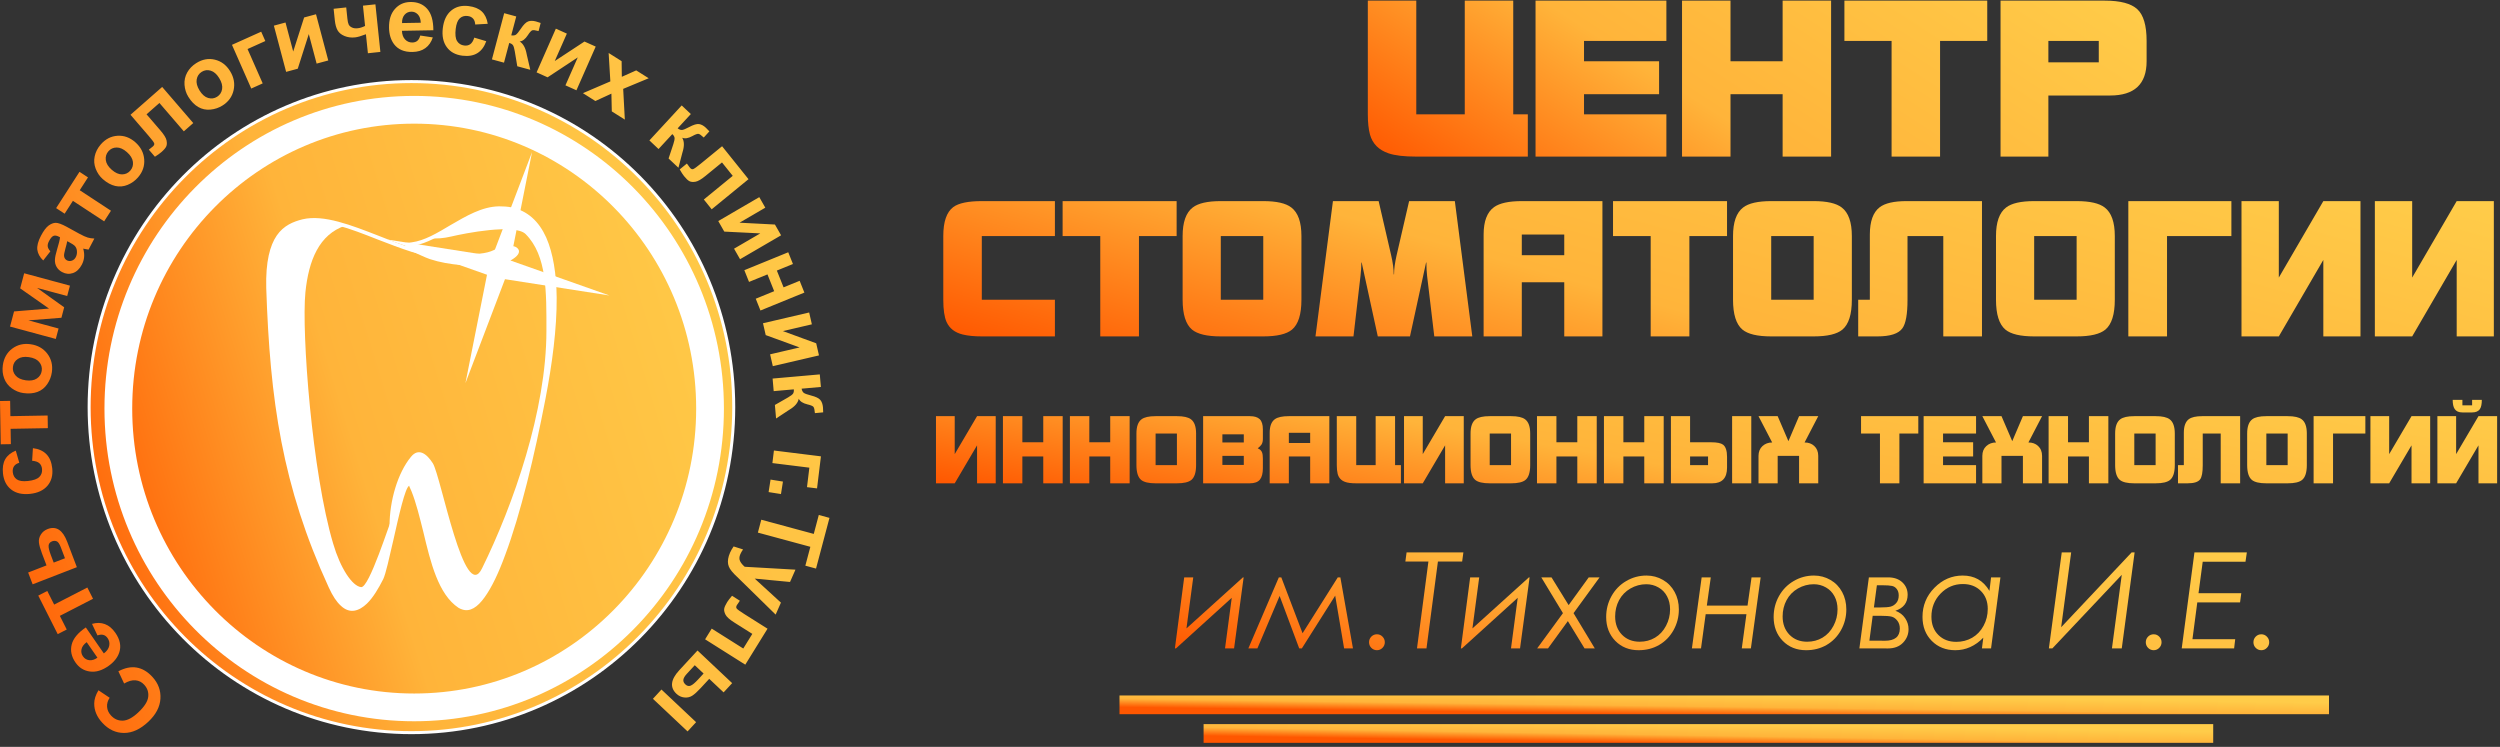 <svg width="241" height="72" viewBox="0 0 241 72" fill="none" xmlns="http://www.w3.org/2000/svg">
<rect x="0" y="0" width="241" height="72" fill="#333333" stroke="none"/>
<path fill-rule="evenodd" clip-rule="evenodd" d="M101.693 32.429H94.646C93.92 32.429 93.309 32.369 92.814 32.248C92.055 32.067 91.532 31.662 91.246 31.034C91.037 30.564 90.933 29.851 90.933 28.897V22.756C90.933 21.379 91.252 20.449 91.89 19.966C92.407 19.58 93.326 19.387 94.646 19.387H101.693V22.756H94.646V28.897H101.693V32.429ZM113.427 22.756H109.796V32.429H106.066V22.756H102.436V19.387H113.427V22.756ZM125.458 28.897C125.458 30.304 125.156 31.264 124.551 31.774C124.022 32.212 123.098 32.429 121.778 32.429H117.685C116.365 32.429 115.441 32.212 114.912 31.774C114.307 31.264 114.005 30.304 114.005 28.897V22.756C114.005 21.416 114.329 20.498 114.978 20.003C115.507 19.592 116.409 19.387 117.685 19.387H121.778C123.054 19.387 123.956 19.592 124.485 20.003C125.134 20.498 125.458 21.416 125.458 22.756V28.897ZM121.778 28.897V22.756H117.685V28.897H121.778ZM141.929 32.429H138.265L137.572 26.596C137.528 26.222 137.506 25.793 137.506 25.31H137.473L135.922 32.429H132.819L131.268 25.31H131.235C131.235 25.697 131.207 26.125 131.152 26.596L130.475 32.429H126.812L128.495 19.387H132.901L134.106 24.604C134.271 25.316 134.354 25.932 134.354 26.451H134.387C134.387 25.932 134.469 25.316 134.634 24.604L135.839 19.387H140.246L141.929 32.429ZM154.474 32.429H150.794V27.212H146.701V32.429H143.021V22.611C143.021 21.331 143.356 20.449 144.028 19.966C144.567 19.58 145.458 19.387 146.701 19.387H154.474V32.429ZM150.794 24.604V22.611H146.701V24.604H150.794ZM166.486 22.756H162.856V32.429H159.126V22.756H155.495V19.387H166.486V22.756ZM178.518 28.897C178.518 30.304 178.215 31.264 177.61 31.774C177.082 32.212 176.158 32.429 174.837 32.429H170.744C169.424 32.429 168.5 32.212 167.972 31.774C167.367 31.264 167.064 30.304 167.064 28.897V22.756C167.064 21.416 167.389 20.498 168.038 20.003C168.566 19.592 169.468 19.387 170.744 19.387H174.837C176.114 19.387 177.016 19.592 177.544 20.003C178.193 20.498 178.518 21.416 178.518 22.756V28.897ZM174.837 28.897V22.756H170.744V28.897H174.837ZM191.063 32.429H187.333V22.756H183.884V28.897C183.884 30.286 183.719 31.203 183.389 31.65C183.015 32.17 182.212 32.429 180.979 32.429H179.131V28.897H180.253V22.611C180.253 21.343 180.567 20.468 181.194 19.985C181.711 19.586 182.575 19.387 183.785 19.387H191.063V32.429ZM203.867 28.897C203.867 30.304 203.565 31.264 202.96 31.774C202.431 32.212 201.507 32.429 200.187 32.429H196.094C194.774 32.429 193.849 32.212 193.321 31.774C192.716 31.264 192.414 30.304 192.414 28.897V22.756C192.414 21.416 192.738 20.498 193.387 20.003C193.916 19.592 194.818 19.387 196.094 19.387H200.187C201.463 19.387 202.365 19.592 202.894 20.003C203.543 20.498 203.867 21.416 203.867 22.756V28.897ZM200.187 28.897V22.756H196.094V28.897H200.187ZM215.106 22.756H208.901V32.429H205.171V19.387H215.106V22.756ZM227.55 32.429H223.969V25.057L219.678 32.429H216.08V19.387H219.678V26.759L223.969 19.387H227.55V32.429ZM240.406 32.429H236.825V25.057L232.534 32.429H228.936V19.387H232.534V26.759L236.825 19.387H240.406V32.429Z" fill="url(#paint0_linear_0_425)"/>
<path fill-rule="evenodd" clip-rule="evenodd" d="M147.282 15.096H136.53C135.359 15.096 134.47 14.992 133.863 14.783C132.912 14.463 132.312 13.857 132.064 12.966C131.926 12.451 131.858 11.803 131.858 11.024V0.061H136.53V11.024H141.203V0.061H145.876V11.024H147.282V15.096ZM160.639 15.096H148.026V0.061H160.639V3.945H152.699V5.908H159.936V9.082H152.699V11.024H160.639V15.096ZM176.518 15.096H171.845V9.082H166.821V15.096H162.148V0.061H166.821V5.908H171.845V0.061H176.518V15.096ZM191.57 3.945H187.022V15.096H182.349V3.945H177.8V0.061H191.57V3.945ZM206.933 5.908C206.933 8.107 205.761 9.207 203.418 9.207H197.463V15.096H192.852V0.061H202.901C204.39 0.061 205.434 0.335 206.033 0.885C206.633 1.435 206.933 2.455 206.933 3.945V5.908ZM202.322 6.012V3.945H197.463V6.012H202.322Z" fill="url(#paint1_linear_0_425)"/>
<path fill-rule="evenodd" clip-rule="evenodd" d="M95.987 46.592H94.189V42.932L92.035 46.592H90.228V40.118H92.035V43.778L94.189 40.118H95.987V46.592ZM102.442 46.592H100.57V44.002H98.556V46.592H96.683V40.118H98.556V42.636H100.57V40.118H102.442V46.592ZM108.897 46.592H107.025V44.002H105.011V46.592H103.139V40.118H105.011V42.636H107.025V40.118H108.897V46.592ZM115.303 44.838C115.303 45.537 115.151 46.013 114.847 46.266C114.582 46.484 114.118 46.592 113.455 46.592H111.4C110.737 46.592 110.273 46.484 110.008 46.266C109.704 46.013 109.552 45.537 109.552 44.838V41.791C109.552 41.125 109.715 40.67 110.041 40.424C110.306 40.22 110.759 40.118 111.4 40.118H113.455C114.096 40.118 114.549 40.22 114.814 40.424C115.14 40.67 115.303 41.125 115.303 41.791V44.838ZM113.455 44.838V41.791H111.4V44.838H113.455ZM121.741 45.135C121.741 45.639 121.644 46.007 121.451 46.241C121.258 46.475 120.932 46.592 120.473 46.592H115.982V40.118H120.49C120.921 40.118 121.237 40.216 121.439 40.41C121.64 40.605 121.741 40.933 121.741 41.395V42.312C121.741 42.528 121.7 42.705 121.617 42.843C121.551 42.95 121.426 43.076 121.244 43.22C121.454 43.304 121.592 43.433 121.658 43.607C121.713 43.739 121.741 43.942 121.741 44.218V45.135ZM119.902 42.654V41.871H117.838V42.654H119.902ZM119.902 44.82V43.948H117.838V44.82H119.902ZM128.148 46.592H126.3V44.002H124.245V46.592H122.397V41.719C122.397 41.083 122.566 40.646 122.903 40.406C123.173 40.214 123.621 40.118 124.245 40.118H128.148V46.592ZM126.3 42.708V41.719H124.245V42.708H126.3ZM135.049 46.592H130.74C130.27 46.592 129.914 46.547 129.671 46.457C129.29 46.319 129.05 46.058 128.95 45.675C128.895 45.453 128.867 45.174 128.867 44.838V40.118H130.74V44.838H132.613V40.118H134.485V44.838H135.049V46.592ZM141.106 46.592H139.308V42.932L137.154 46.592H135.347V40.118H137.154V43.778L139.308 40.118H141.106V46.592ZM147.511 44.838C147.511 45.537 147.359 46.013 147.056 46.266C146.791 46.484 146.326 46.592 145.664 46.592H143.609C142.946 46.592 142.482 46.484 142.216 46.266C141.913 46.013 141.761 45.537 141.761 44.838V41.791C141.761 41.125 141.924 40.67 142.25 40.424C142.515 40.22 142.968 40.118 143.609 40.118H145.664C146.304 40.118 146.757 40.22 147.023 40.424C147.348 40.67 147.511 41.125 147.511 41.791V44.838ZM145.664 44.838V41.791H143.609V44.838H145.664ZM153.925 46.592H152.052V44.002H150.039V46.592H148.166V40.118H150.039V42.636H152.052V40.118H153.925V46.592ZM160.38 46.592H158.507V44.002H156.494V46.592H154.621V40.118H156.494V42.636H158.507V40.118H160.38V46.592ZM168.824 46.592H166.976V40.118H168.824V46.592ZM166.487 45.081C166.487 46.088 166.012 46.592 165.062 46.592H161.076V40.118H162.924V42.636H164.954C165.517 42.636 165.901 42.714 166.106 42.869C166.36 43.067 166.487 43.457 166.487 44.038V45.081ZM164.656 44.838V44.002H162.924V44.838H164.656ZM175.279 46.592H173.431V43.948H171.368V46.592H169.52V43.948C169.52 43.553 169.647 43.238 169.901 43.004C170.155 42.771 170.467 42.654 170.837 42.654L169.52 40.118H171.368L172.403 42.528L173.431 40.118H175.279L173.961 42.654C174.337 42.654 174.646 42.764 174.889 42.986C175.149 43.226 175.279 43.547 175.279 43.948V46.592ZM184.924 41.791H183.101V46.592H181.228V41.791H179.405V40.118H184.924V41.791ZM190.492 46.592H185.438V40.118H190.492V41.791H187.31V42.636H190.21V44.002H187.31V44.838H190.492V46.592ZM196.856 46.592H195.008V43.948H192.945V46.592H191.097V43.948C191.097 43.553 191.224 43.238 191.478 43.004C191.732 42.771 192.044 42.654 192.415 42.654L191.097 40.118H192.945L193.981 42.528L195.008 40.118H196.856L195.539 42.654C195.914 42.654 196.223 42.764 196.466 42.986C196.726 43.226 196.856 43.547 196.856 43.948V46.592ZM203.245 46.592H201.372V44.002H199.358V46.592H197.486V40.118H199.358V42.636H201.372V40.118H203.245V46.592ZM209.65 44.838C209.65 45.537 209.498 46.013 209.194 46.266C208.929 46.484 208.465 46.592 207.802 46.592H205.747C205.084 46.592 204.62 46.484 204.355 46.266C204.051 46.013 203.899 45.537 203.899 44.838V41.791C203.899 41.125 204.062 40.67 204.388 40.424C204.653 40.22 205.106 40.118 205.747 40.118H207.802C208.443 40.118 208.896 40.22 209.161 40.424C209.487 40.67 209.65 41.125 209.65 41.791V44.838ZM207.802 44.838V41.791H205.747V44.838H207.802ZM215.949 46.592H214.076V41.791H212.344V44.838C212.344 45.528 212.261 45.983 212.096 46.205C211.908 46.463 211.505 46.592 210.886 46.592H209.958V44.838H210.521V41.719C210.521 41.089 210.679 40.655 210.994 40.415C211.253 40.217 211.687 40.118 212.295 40.118H215.949V46.592ZM222.378 44.838C222.378 45.537 222.226 46.013 221.922 46.266C221.657 46.484 221.193 46.592 220.53 46.592H218.475C217.812 46.592 217.348 46.484 217.083 46.266C216.779 46.013 216.627 45.537 216.627 44.838V41.791C216.627 41.125 216.79 40.67 217.116 40.424C217.381 40.22 217.834 40.118 218.475 40.118H220.53C221.171 40.118 221.624 40.22 221.889 40.424C222.215 40.67 222.378 41.125 222.378 41.791V44.838ZM220.53 44.838V41.791H218.475V44.838H220.53ZM228.021 41.791H224.905V46.592H223.032V40.118H228.021V41.791ZM234.268 46.592H232.47V42.932L230.316 46.592H228.509V40.118H230.316V43.778L232.47 40.118H234.268V46.592ZM239.248 38.545C239.248 38.953 239.188 39.246 239.066 39.426C238.923 39.648 238.671 39.759 238.312 39.759H237.376C237.022 39.759 236.774 39.648 236.63 39.426C236.503 39.234 236.439 38.941 236.439 38.545H237.376V39.075H238.312V38.545H239.248ZM240.723 46.592H238.925V42.932L236.771 46.592H234.964V40.118H236.771V43.778L238.925 40.118H240.723V46.592Z" fill="url(#paint2_linear_0_425)"/>
<path d="M115.029 55.659L114.375 60.579L119.818 55.659H119.887L118.965 62.504H118.093L118.741 57.628L113.366 62.504H113.26L114.157 55.659H115.029Z" fill="url(#paint3_linear_0_425)"/>
<path d="M128.962 55.659H129.211L130.425 62.504H129.572L128.713 57.421L125.499 62.504H125.243L123.356 57.452L121.214 62.504H120.342L123.281 55.659H123.518L125.567 61.044L128.962 55.659Z" fill="url(#paint4_linear_0_425)"/>
<path d="M132.736 61.145C132.948 61.145 133.126 61.22 133.272 61.371C133.421 61.522 133.496 61.703 133.496 61.912C133.496 62.122 133.421 62.302 133.272 62.453C133.126 62.604 132.948 62.68 132.736 62.68C132.524 62.68 132.344 62.604 132.194 62.453C132.049 62.302 131.976 62.122 131.976 61.912C131.976 61.703 132.049 61.522 132.194 61.371C132.344 61.22 132.524 61.145 132.736 61.145Z" fill="url(#paint5_linear_0_425)"/>
<path d="M135.595 53.25H141.07L140.951 54.131H138.616L137.513 62.504H136.598L137.7 54.131H135.477L135.595 53.25Z" fill="url(#paint6_linear_0_425)"/>
<path d="M142.596 55.659L141.942 60.579L147.385 55.659H147.454L146.532 62.504H145.66L146.308 57.628L140.933 62.504H140.827L141.724 55.659H142.596Z" fill="url(#paint7_linear_0_425)"/>
<path d="M148.581 55.659H149.565L151.216 58.333L153.153 55.659H154.199L151.689 59.107L153.738 62.504H152.748L151.141 59.874L149.229 62.504H148.183L150.668 59.107L148.581 55.659Z" fill="url(#paint8_linear_0_425)"/>
<path d="M158.721 55.483C159.298 55.483 159.828 55.624 160.31 55.905C160.791 56.181 161.167 56.569 161.437 57.068C161.707 57.563 161.842 58.125 161.842 58.754C161.842 59.471 161.669 60.138 161.325 60.755C160.98 61.367 160.517 61.841 159.936 62.176C159.354 62.512 158.696 62.68 157.961 62.68C157.052 62.68 156.303 62.38 155.713 61.78C155.127 61.176 154.835 60.409 154.835 59.478C154.835 58.748 155.007 58.075 155.352 57.458C155.696 56.842 156.168 56.36 156.766 56.012C157.368 55.659 158.02 55.483 158.721 55.483ZM158.703 56.32C158.163 56.32 157.654 56.456 157.177 56.729C156.703 57.001 156.338 57.377 156.08 57.855C155.827 58.329 155.7 58.853 155.7 59.427C155.7 60.149 155.921 60.736 156.361 61.189C156.801 61.638 157.37 61.862 158.067 61.862C158.611 61.862 159.103 61.732 159.543 61.472C159.988 61.208 160.341 60.828 160.602 60.333C160.864 59.838 160.995 59.308 160.995 58.742C160.995 58.268 160.897 57.848 160.702 57.484C160.507 57.114 160.231 56.829 159.874 56.628C159.516 56.423 159.126 56.32 158.703 56.32Z" fill="url(#paint9_linear_0_425)"/>
<path d="M164.539 58.377H168.463L168.849 55.659H169.727L168.786 62.504H167.908L168.357 59.207H164.427L163.978 62.504H163.1L164.04 55.659H164.919L164.539 58.377Z" fill="url(#paint10_linear_0_425)"/>
<path d="M174.865 55.483C175.443 55.483 175.972 55.624 176.454 55.905C176.935 56.181 177.311 56.569 177.581 57.068C177.851 57.563 177.986 58.125 177.986 58.754C177.986 59.471 177.814 60.138 177.469 60.755C177.124 61.367 176.661 61.841 176.08 62.176C175.499 62.512 174.84 62.68 174.106 62.68C173.196 62.68 172.447 62.38 171.857 61.78C171.272 61.176 170.979 60.409 170.979 59.478C170.979 58.748 171.151 58.075 171.496 57.458C171.84 56.842 172.312 56.36 172.91 56.012C173.512 55.659 174.164 55.483 174.865 55.483ZM174.847 56.32C174.307 56.32 173.798 56.456 173.321 56.729C172.847 57.001 172.482 57.377 172.225 57.855C171.971 58.329 171.845 58.853 171.845 59.427C171.845 60.149 172.065 60.736 172.505 61.189C172.945 61.638 173.514 61.862 174.211 61.862C174.755 61.862 175.247 61.732 175.688 61.472C176.132 61.208 176.485 60.828 176.746 60.333C177.008 59.838 177.139 59.308 177.139 58.742C177.139 58.268 177.041 57.848 176.846 57.484C176.651 57.114 176.375 56.829 176.018 56.628C175.661 56.423 175.27 56.32 174.847 56.32Z" fill="url(#paint11_linear_0_425)"/>
<path d="M179.244 62.504L180.16 55.659H182.022C182.591 55.659 183.045 55.819 183.386 56.137C183.726 56.456 183.897 56.855 183.897 57.333C183.897 58.1 183.502 58.616 182.713 58.88C183.124 59.027 183.438 59.264 183.654 59.591C183.874 59.918 183.984 60.272 183.984 60.654C183.984 61.157 183.805 61.593 183.448 61.962C183.095 62.327 182.609 62.51 181.991 62.51L181.212 62.504H179.244ZM180.645 58.559H181.218C181.7 58.559 182.047 58.532 182.259 58.477C182.475 58.419 182.657 58.299 182.807 58.119C182.96 57.939 183.037 57.7 183.037 57.402C183.037 57.15 182.975 56.945 182.85 56.785C182.73 56.622 182.574 56.521 182.383 56.483C182.192 56.441 181.899 56.42 181.505 56.42H180.932L180.645 58.559ZM180.209 61.761H181.218L181.704 61.767C182.663 61.767 183.143 61.375 183.143 60.591C183.143 60.285 183.06 60.029 182.894 59.824C182.732 59.618 182.545 59.49 182.333 59.44C182.122 59.39 181.785 59.364 181.324 59.364H180.527L180.209 61.761Z" fill="url(#paint12_linear_0_425)"/>
<path d="M191.938 62.504H191.059L191.19 61.472C190.405 62.277 189.506 62.68 188.493 62.68C187.571 62.68 186.814 62.38 186.22 61.78C185.626 61.18 185.329 60.409 185.329 59.465C185.329 58.375 185.713 57.44 186.481 56.66C187.254 55.875 188.161 55.483 189.203 55.483C189.768 55.483 190.262 55.603 190.686 55.842C191.113 56.081 191.479 56.454 191.782 56.962L191.938 55.659H192.841L191.938 62.504ZM188.587 61.874C189.147 61.874 189.658 61.742 190.119 61.478C190.58 61.21 190.945 60.826 191.215 60.327C191.485 59.828 191.62 59.285 191.62 58.698C191.62 57.989 191.398 57.412 190.954 56.968C190.509 56.523 189.932 56.301 189.222 56.301C188.387 56.301 187.673 56.605 187.079 57.213C186.486 57.821 186.189 58.568 186.189 59.453C186.189 60.178 186.411 60.763 186.855 61.208C187.299 61.652 187.877 61.874 188.587 61.874Z" fill="url(#paint13_linear_0_425)"/>
<path d="M204.538 62.504H203.591L204.538 55.414L197.848 62.504H197.512L198.752 53.25H199.661L198.695 60.465L205.491 53.25H205.777L204.538 62.504Z" fill="url(#paint14_linear_0_425)"/>
<path d="M207.615 61.145C207.826 61.145 208.005 61.22 208.15 61.371C208.3 61.522 208.374 61.703 208.374 61.912C208.374 62.122 208.3 62.302 208.15 62.453C208.005 62.604 207.826 62.68 207.615 62.68C207.403 62.68 207.222 62.604 207.073 62.453C206.927 62.302 206.855 62.122 206.855 61.912C206.855 61.703 206.927 61.522 207.073 61.371C207.222 61.22 207.403 61.145 207.615 61.145Z" fill="url(#paint15_linear_0_425)"/>
<path d="M216.596 53.25L216.465 54.15H212.342L211.937 57.182H216.06L215.942 58.069H211.819L211.352 61.617H215.475L215.369 62.504H210.318L211.545 53.25H216.596Z" fill="url(#paint16_linear_0_425)"/>
<path d="M217.991 61.145C218.203 61.145 218.382 61.22 218.527 61.371C218.676 61.522 218.751 61.703 218.751 61.912C218.751 62.122 218.676 62.302 218.527 62.453C218.382 62.604 218.203 62.68 217.991 62.68C217.779 62.68 217.599 62.604 217.449 62.453C217.304 62.302 217.231 62.122 217.231 61.912C217.231 61.703 217.304 61.522 217.449 61.371C217.599 61.22 217.779 61.145 217.991 61.145Z" fill="url(#paint17_linear_0_425)"/>
<path fill-rule="evenodd" clip-rule="evenodd" d="M108.588 67.712V68.18H223.847V67.712H108.588Z" fill="url(#paint18_linear_0_425)" stroke="url(#paint19_linear_0_425)" stroke-width="1.337"/>
<path fill-rule="evenodd" clip-rule="evenodd" d="M116.695 70.473V70.941H212.685V70.473H116.695Z" fill="url(#paint20_linear_0_425)" stroke="url(#paint21_linear_0_425)" stroke-width="1.337"/>
<path fill-rule="evenodd" clip-rule="evenodd" d="M11.966 65.892L11.41 64.713C12.044 64.378 12.631 64.258 13.177 64.353C13.719 64.448 14.223 64.745 14.685 65.245C15.255 65.863 15.516 66.569 15.465 67.361C15.414 68.153 15.026 68.891 14.301 69.573C13.533 70.297 12.752 70.657 11.958 70.657C11.164 70.657 10.467 70.331 9.864 69.678C9.339 69.109 9.077 68.489 9.083 67.819C9.083 67.422 9.22 66.996 9.491 66.543L10.572 67.266C10.382 67.546 10.299 67.839 10.323 68.145C10.345 68.45 10.473 68.727 10.703 68.976C11.022 69.321 11.403 69.487 11.848 69.47C12.291 69.454 12.787 69.188 13.336 68.67C13.919 68.121 14.238 67.624 14.288 67.179C14.341 66.735 14.21 66.343 13.898 66.005C13.667 65.754 13.39 65.613 13.066 65.582C12.743 65.55 12.376 65.654 11.966 65.892ZM9.396 61.255L8.869 60.142C9.32 60.014 9.736 60.021 10.117 60.165C10.498 60.306 10.831 60.586 11.119 61.001C11.575 61.658 11.7 62.293 11.493 62.91C11.326 63.4 10.981 63.83 10.463 64.196C9.843 64.635 9.243 64.814 8.665 64.734C8.087 64.656 7.625 64.367 7.278 63.866C6.888 63.303 6.765 62.73 6.908 62.144C7.051 61.56 7.505 61.007 8.273 60.484L10.01 62.989C10.299 62.774 10.472 62.532 10.526 62.264C10.584 61.994 10.531 61.743 10.372 61.513C10.263 61.357 10.131 61.255 9.972 61.207C9.813 61.161 9.62 61.176 9.396 61.255ZM8.356 61.905C8.073 62.116 7.908 62.344 7.857 62.591C7.806 62.839 7.852 63.066 7.994 63.27C8.145 63.489 8.349 63.612 8.605 63.643C8.86 63.674 9.123 63.593 9.392 63.399L8.356 61.905ZM5.564 61.133L3.688 57.415L4.558 56.967L5.222 58.282L8.42 56.636L8.969 57.723L5.77 59.369L6.434 60.685L5.564 61.133ZM3.146 56.329L2.713 55.191L4.484 54.504L4.049 53.359C3.879 52.911 3.78 52.553 3.752 52.288C3.725 52.022 3.787 51.769 3.94 51.528C4.091 51.285 4.309 51.11 4.59 51.001C5.001 50.842 5.367 50.864 5.682 51.068C5.997 51.273 6.263 51.66 6.48 52.231L7.41 54.676L3.146 56.329ZM6.263 53.815L5.859 52.751C5.733 52.419 5.597 52.227 5.454 52.176C5.312 52.123 5.167 52.126 5.02 52.183C4.815 52.263 4.703 52.399 4.686 52.59C4.67 52.78 4.739 53.081 4.895 53.492L5.177 54.235L6.263 53.815ZM1.521 43.44L1.859 44.614C1.626 44.68 1.458 44.79 1.353 44.945C1.248 45.101 1.208 45.291 1.231 45.519C1.263 45.822 1.391 46.051 1.616 46.21C1.842 46.368 2.197 46.421 2.682 46.369C3.221 46.312 3.592 46.181 3.795 45.974C3.998 45.767 4.083 45.511 4.051 45.203C4.027 44.971 3.943 44.791 3.798 44.658C3.653 44.523 3.418 44.444 3.097 44.417L3.173 43.203C3.727 43.269 4.162 43.465 4.475 43.787C4.789 44.108 4.975 44.564 5.037 45.155C5.107 45.826 4.953 46.384 4.576 46.826C4.198 47.27 3.638 47.531 2.897 47.61C2.148 47.689 1.543 47.551 1.084 47.195C0.623 46.839 0.358 46.32 0.287 45.636C0.228 45.078 0.303 44.621 0.506 44.266C0.71 43.912 1.048 43.636 1.521 43.44ZM0.072 42.832L0 38.659L0.977 38.642L1.002 40.118L4.592 40.055L4.612 41.274L1.023 41.338L1.048 42.815L0.072 42.832ZM2.245 37.891C1.848 37.835 1.477 37.68 1.132 37.431C0.789 37.181 0.543 36.859 0.399 36.469C0.253 36.079 0.211 35.659 0.273 35.212C0.369 34.522 0.67 33.987 1.177 33.608C1.683 33.229 2.275 33.088 2.953 33.185C3.636 33.282 4.172 33.585 4.561 34.094C4.949 34.605 5.095 35.197 5.001 35.874C4.943 36.294 4.794 36.678 4.554 37.032C4.313 37.386 3.999 37.636 3.609 37.782C3.219 37.928 2.766 37.965 2.245 37.891ZM2.481 36.661C2.93 36.725 3.288 36.666 3.557 36.484C3.825 36.304 3.981 36.056 4.025 35.74C4.069 35.424 3.987 35.143 3.778 34.896C3.569 34.648 3.238 34.492 2.783 34.427C2.341 34.364 1.985 34.423 1.717 34.603C1.449 34.783 1.292 35.03 1.249 35.346C1.205 35.662 1.288 35.944 1.496 36.192C1.704 36.441 2.034 36.598 2.481 36.661ZM0.967 31.482L1.355 30.021L4.723 29.746L1.945 27.799L2.331 26.343L6.742 27.536L6.476 28.539L3.572 27.753L6.187 29.625L5.921 30.633L2.741 30.883L5.646 31.669L5.378 32.675L0.967 31.482ZM4.855 24.226L4.166 25.109C3.834 24.79 3.646 24.447 3.598 24.077C3.554 23.708 3.669 23.259 3.947 22.73C4.201 22.249 4.446 21.921 4.682 21.747C4.919 21.573 5.149 21.483 5.373 21.48C5.597 21.479 5.94 21.601 6.404 21.85L7.643 22.531C7.997 22.721 8.268 22.844 8.455 22.899C8.64 22.955 8.856 22.987 9.097 22.996L8.536 24.062C8.45 24.051 8.326 24.03 8.166 23.997C8.094 23.979 8.045 23.97 8.021 23.967C8.101 24.248 8.129 24.515 8.109 24.772C8.087 25.029 8.013 25.276 7.888 25.515C7.667 25.934 7.38 26.204 7.029 26.325C6.676 26.445 6.327 26.413 5.983 26.227C5.756 26.106 5.581 25.942 5.46 25.736C5.339 25.53 5.285 25.302 5.294 25.054C5.304 24.805 5.372 24.474 5.497 24.062C5.668 23.51 5.764 23.113 5.786 22.876L5.679 22.819C5.473 22.709 5.301 22.682 5.159 22.737C5.018 22.792 4.873 22.961 4.724 23.245C4.622 23.437 4.581 23.607 4.6 23.754C4.617 23.901 4.703 24.058 4.855 24.226ZM6.48 23.25C6.453 23.411 6.393 23.659 6.298 23.992C6.204 24.325 6.164 24.554 6.175 24.679C6.201 24.872 6.288 25.01 6.44 25.091C6.59 25.172 6.748 25.185 6.916 25.131C7.084 25.076 7.213 24.963 7.305 24.789C7.408 24.594 7.442 24.375 7.409 24.131C7.382 23.949 7.309 23.8 7.19 23.684C7.115 23.607 6.948 23.5 6.692 23.363L6.48 23.25ZM5.412 20.063L7.663 16.563L8.482 17.1L7.686 18.338L10.697 20.314L10.039 21.337L7.028 19.362L6.232 20.6L5.412 20.063ZM9.911 17.268C9.609 17.003 9.381 16.669 9.226 16.271C9.073 15.871 9.04 15.467 9.13 15.06C9.218 14.653 9.409 14.278 9.702 13.937C10.155 13.411 10.696 13.128 11.325 13.088C11.954 13.049 12.526 13.257 13.043 13.711C13.563 14.168 13.85 14.718 13.901 15.358C13.952 16 13.754 16.577 13.31 17.093C13.035 17.413 12.703 17.654 12.311 17.818C11.918 17.983 11.519 18.019 11.114 17.928C10.709 17.835 10.308 17.617 9.911 17.268ZM10.772 16.367C11.115 16.667 11.446 16.815 11.77 16.811C12.092 16.807 12.357 16.684 12.565 16.443C12.771 16.203 12.854 15.922 12.812 15.6C12.771 15.277 12.578 14.964 12.23 14.66C11.894 14.364 11.563 14.217 11.241 14.22C10.92 14.224 10.655 14.345 10.448 14.586C10.242 14.827 10.158 15.109 10.199 15.431C10.239 15.755 10.431 16.068 10.772 16.367ZM12.579 11.064L15.634 8.382L18.63 11.863L17.721 12.661L15.368 9.927L14.126 11.019L15.471 12.582C15.813 12.98 16.008 13.299 16.056 13.539C16.103 13.779 16.093 13.973 16.025 14.12C15.959 14.267 15.804 14.449 15.559 14.663C15.413 14.791 15.204 14.939 14.933 15.109L14.349 14.431C14.369 14.414 14.421 14.369 14.507 14.302C14.608 14.225 14.684 14.165 14.736 14.118C14.859 14.011 14.901 13.903 14.857 13.796C14.816 13.689 14.633 13.45 14.311 13.076L12.579 11.064ZM18.154 9.332C17.941 8.989 17.819 8.603 17.787 8.176C17.757 7.749 17.843 7.353 18.045 6.991C18.248 6.626 18.538 6.324 18.918 6.084C19.503 5.715 20.102 5.605 20.715 5.753C21.329 5.901 21.815 6.268 22.178 6.855C22.544 7.446 22.658 8.056 22.522 8.684C22.384 9.313 22.029 9.806 21.455 10.168C21.099 10.393 20.712 10.525 20.289 10.566C19.866 10.608 19.474 10.525 19.113 10.318C18.752 10.11 18.432 9.783 18.154 9.332ZM19.238 8.725C19.478 9.113 19.753 9.353 20.064 9.444C20.373 9.535 20.662 9.496 20.93 9.327C21.197 9.158 21.357 8.913 21.411 8.594C21.464 8.272 21.371 7.916 21.127 7.523C20.89 7.14 20.617 6.902 20.308 6.811C20 6.719 19.712 6.757 19.444 6.926C19.176 7.095 19.015 7.34 18.96 7.661C18.905 7.982 18.999 8.338 19.238 8.725ZM22.362 4.322L25.179 3.055L25.577 3.956L23.864 4.727L25.324 8.039L24.22 8.536L22.362 4.322ZM26.401 2.473L27.523 2.169L28.265 4.968L29.317 1.684L30.463 1.374L31.645 5.829L30.523 6.132L29.768 3.284L28.704 6.624L27.583 6.928L26.401 2.473ZM32.161 0.846L33.376 0.716L33.49 1.813C33.516 2.064 33.557 2.248 33.614 2.366C33.671 2.483 33.776 2.579 33.929 2.651C34.082 2.725 34.269 2.747 34.488 2.724C34.702 2.701 34.937 2.627 35.192 2.502L34.989 0.545L36.19 0.418L36.668 5.005L35.466 5.133L35.275 3.301C34.82 3.478 34.47 3.579 34.225 3.605C33.858 3.644 33.52 3.599 33.208 3.47C32.898 3.342 32.676 3.158 32.541 2.921C32.407 2.683 32.318 2.357 32.275 1.942L32.161 0.846ZM40.514 3.425L41.723 3.607C41.575 4.056 41.337 4.4 41.006 4.639C40.677 4.879 40.261 5.002 39.759 5.01C38.965 5.024 38.373 4.773 37.983 4.256C37.675 3.842 37.514 3.313 37.503 2.675C37.49 1.91 37.678 1.307 38.067 0.868C38.454 0.428 38.951 0.202 39.556 0.192C40.235 0.18 40.775 0.397 41.175 0.844C41.575 1.291 41.775 1.981 41.775 2.916L38.747 2.97C38.762 3.332 38.864 3.612 39.054 3.808C39.244 4.007 39.479 4.103 39.756 4.098C39.946 4.095 40.103 4.04 40.231 3.935C40.358 3.827 40.453 3.657 40.514 3.425ZM40.562 2.191C40.546 1.837 40.453 1.57 40.278 1.39C40.103 1.209 39.891 1.12 39.645 1.125C39.38 1.129 39.165 1.231 38.996 1.428C38.828 1.624 38.747 1.89 38.757 2.223L40.562 2.191ZM47.019 2.294L45.81 2.363C45.799 2.12 45.731 1.929 45.604 1.791C45.478 1.652 45.303 1.57 45.078 1.542C44.778 1.505 44.528 1.58 44.325 1.765C44.123 1.952 43.99 2.289 43.931 2.778C43.865 3.321 43.909 3.716 44.063 3.962C44.216 4.208 44.444 4.35 44.749 4.388C44.978 4.416 45.17 4.374 45.332 4.261C45.494 4.149 45.623 3.937 45.722 3.626L46.876 3.973C46.687 4.505 46.401 4.888 46.02 5.123C45.639 5.36 45.158 5.441 44.573 5.369C43.91 5.286 43.407 5.01 43.065 4.539C42.722 4.068 42.596 3.458 42.687 2.71C42.779 1.955 43.049 1.391 43.495 1.02C43.942 0.646 44.502 0.502 45.177 0.586C45.729 0.654 46.153 0.83 46.45 1.11C46.746 1.39 46.936 1.785 47.019 2.294ZM48.604 1.271L49.767 1.586L49.285 3.407C49.483 3.437 49.637 3.414 49.744 3.337C49.849 3.261 50.004 3.073 50.205 2.774C50.47 2.375 50.709 2.139 50.919 2.064C51.129 1.988 51.377 1.99 51.666 2.068C51.754 2.091 51.906 2.14 52.12 2.214L51.918 2.996C51.61 2.912 51.405 2.888 51.305 2.923C51.203 2.961 51.061 3.119 50.881 3.398C50.636 3.772 50.373 3.973 50.094 3.999C50.434 4.202 50.66 4.609 50.771 5.22C50.776 5.252 50.784 5.285 50.793 5.321L51.119 6.727L49.865 6.388L49.624 4.943C49.575 4.65 49.516 4.454 49.449 4.356C49.38 4.259 49.261 4.187 49.09 4.141L48.586 6.041L47.422 5.726L48.604 1.271ZM53.584 2.763L54.645 3.24L53.478 5.886L56.343 4.004L57.426 4.491L55.568 8.704L54.508 8.227L55.696 5.533L52.788 7.454L51.727 6.977L53.584 2.763ZM56.194 8.981L58.838 7.847L58.673 5.107L59.924 5.896L59.944 7.404L61.331 6.785L62.535 7.544L60.075 8.567L60.234 11.531L58.977 10.737L58.939 9.028L57.394 9.739L56.194 8.981ZM65.716 10.164L66.597 10.994L65.325 12.372C65.486 12.493 65.633 12.545 65.762 12.528C65.891 12.511 66.115 12.418 66.431 12.25C66.851 12.024 67.172 11.928 67.392 11.961C67.612 11.994 67.831 12.113 68.049 12.319C68.116 12.382 68.228 12.497 68.383 12.663L67.841 13.258C67.608 13.037 67.439 12.919 67.334 12.903C67.225 12.888 67.027 12.961 66.738 13.121C66.348 13.335 66.023 13.388 65.764 13.278C65.969 13.619 65.98 14.085 65.794 14.678C65.784 14.709 65.776 14.741 65.766 14.778L65.401 16.173L64.451 15.279L64.911 13.889C65.003 13.607 65.042 13.406 65.029 13.288C65.013 13.17 64.942 13.05 64.811 12.928L63.483 14.366L62.602 13.537L65.716 10.164ZM69.609 14.097L72.156 17.273L68.607 20.176L67.849 19.231L70.636 16.952L69.6 15.659L68.006 16.962C67.6 17.294 67.278 17.48 67.038 17.52C66.799 17.559 66.608 17.542 66.464 17.468C66.321 17.396 66.147 17.233 65.943 16.979C65.822 16.828 65.683 16.611 65.524 16.331L66.215 15.766C66.232 15.787 66.274 15.84 66.337 15.93C66.41 16.034 66.467 16.113 66.51 16.168C66.613 16.295 66.718 16.341 66.826 16.301C66.933 16.262 67.177 16.086 67.558 15.774L69.609 14.097ZM73.195 19.004L73.775 20.02L71.291 21.468L74.704 21.645L75.297 22.683L71.342 24.988L70.762 23.973L73.29 22.499L69.82 22.326L69.24 21.31L73.195 19.004ZM75.987 24.318L76.44 25.45L74.889 26.083L75.537 27.701L77.087 27.068L77.542 28.205L73.308 29.933L72.853 28.796L74.631 28.07L73.984 26.452L72.206 27.177L71.753 26.046L75.987 24.318ZM78.003 30.123L78.264 31.265L75.47 31.917L78.682 33.094L78.949 34.261L74.499 35.299L74.238 34.157L77.082 33.493L73.814 32.303L73.553 31.161L78.003 30.123ZM79.028 36.092L79.134 37.303L77.274 37.468C77.314 37.667 77.388 37.805 77.496 37.88C77.603 37.953 77.831 38.036 78.177 38.124C78.639 38.241 78.941 38.386 79.082 38.56C79.225 38.733 79.308 38.969 79.335 39.269C79.342 39.361 79.349 39.523 79.354 39.751L78.558 39.826C78.53 39.505 78.483 39.303 78.415 39.22C78.344 39.135 78.149 39.056 77.828 38.98C77.397 38.875 77.12 38.694 77 38.438C76.927 38.83 76.626 39.184 76.095 39.499C76.067 39.515 76.039 39.534 76.009 39.554L74.813 40.344L74.7 39.038L75.961 38.316C76.217 38.169 76.379 38.046 76.447 37.949C76.514 37.85 76.54 37.713 76.524 37.534L74.584 37.706L74.479 36.493L79.028 36.092ZM79.138 43.991L78.763 47.082L77.794 46.962L78.022 45.083L74.459 44.641L74.606 43.429L79.138 43.991ZM74.281 46.232L75.475 46.423L75.286 47.627L74.093 47.437L74.281 46.232ZM73.388 50.101L78.447 51.469L78.931 49.645L79.962 49.923L78.665 54.811L77.635 54.532L78.118 52.712L73.059 51.343L73.388 50.101ZM76.683 54.915L76.159 56.102L72.753 55.777L75.282 58.093L74.773 59.248L71.413 55.955L70.804 55.362C70.604 55.155 70.459 54.978 70.369 54.832C70.28 54.685 70.221 54.536 70.192 54.386C70.163 54.234 70.163 54.065 70.192 53.877C70.222 53.69 70.283 53.49 70.376 53.277C70.471 53.063 70.587 52.864 70.722 52.676L71.631 52.967C71.519 53.126 71.433 53.275 71.371 53.416C71.257 53.675 71.247 53.901 71.343 54.093C71.438 54.284 71.588 54.466 71.792 54.637L76.683 54.915ZM73.99 60.607L71.845 64.074L67.972 61.63L68.61 60.598L71.651 62.517L72.524 61.106L70.785 60.01C70.342 59.73 70.064 59.483 69.948 59.267C69.834 59.051 69.788 58.863 69.81 58.702C69.831 58.542 69.927 58.322 70.098 58.044C70.201 57.88 70.358 57.677 70.568 57.434L71.323 57.91C71.308 57.932 71.271 57.99 71.209 58.08C71.135 58.183 71.079 58.263 71.042 58.323C70.957 58.462 70.948 58.577 71.02 58.667C71.091 58.757 71.335 58.932 71.752 59.195L73.99 60.607ZM70.58 65.854L69.756 66.746L68.369 65.44L67.542 66.335C67.218 66.686 66.945 66.932 66.724 67.071C66.505 67.211 66.252 67.265 65.969 67.237C65.686 67.209 65.431 67.089 65.206 66.878C64.885 66.575 64.744 66.233 64.789 65.856C64.834 65.479 65.064 65.065 65.478 64.616L67.24 62.708L70.58 65.854ZM66.976 64.127L66.21 64.956C66.011 65.172 65.9 65.36 65.877 65.521C65.855 65.683 65.918 65.833 66.069 65.976C66.23 66.128 66.399 66.169 66.576 66.099C66.753 66.029 66.991 65.832 67.292 65.506L67.826 64.928L66.976 64.127ZM67.105 69.617L66.282 70.509L62.942 67.364L63.765 66.471L67.105 69.617Z" fill="url(#paint22_linear_0_425)"/>
<path fill-rule="evenodd" clip-rule="evenodd" d="M39.662 7.865C56.818 7.865 70.732 21.918 70.732 39.246C70.732 56.575 56.818 70.627 39.662 70.627C22.506 70.627 8.592 56.575 8.592 39.246C8.592 21.918 22.506 7.865 39.662 7.865Z" fill="url(#paint23_linear_0_425)" stroke="white" stroke-width="0.289"/>
<path fill-rule="evenodd" clip-rule="evenodd" d="M39.928 10.583C55.676 10.583 68.448 23.482 68.448 39.387C68.448 55.293 55.676 68.192 39.928 68.192C24.18 68.192 11.408 55.293 11.408 39.387C11.408 23.482 24.18 10.583 39.928 10.583Z" fill="url(#paint24_linear_0_425)" stroke="white" stroke-width="2.675"/>
<path fill-rule="evenodd" clip-rule="evenodd" d="M33.283 21.754C30.766 22.594 29.755 25.093 29.441 28.182C29.059 32.066 30.092 45.604 32.114 52.396C32.811 54.78 33.957 56.507 34.811 56.598C35.597 56.688 37.53 50.442 37.912 49.624C38.361 48.67 38.878 46.649 39.395 46.126C40.338 45.172 39.889 45.944 39.574 46.739C38.81 45.626 37.44 54.394 36.788 55.735C35.575 58.21 33.665 60.55 31.845 56.552C27.373 46.785 26.183 38.562 25.846 27.75C25.688 22.708 27.486 21.731 29.216 21.322C30.384 21.049 31.8 21.299 33.283 21.754Z" fill="white"/>
<path fill-rule="evenodd" clip-rule="evenodd" d="M37.553 50.668C37.553 48.283 38.339 45.58 39.62 44.036C40.339 43.15 41.126 43.717 41.732 44.672C42.519 45.966 44.788 58.323 46.473 54.779C49.484 48.669 52.675 39.561 52.675 31.883C52.675 28.158 52.742 24.66 50.675 22.57C49.641 21.526 44.766 22.502 43.507 22.798C42.743 22.979 42.069 23.025 41.53 22.957C43.687 21.957 45.799 20.095 48.113 20.072C54.382 20.003 54.158 29.339 52.405 38.425C50.36 49.033 47.17 60.322 44.316 58.436C41.328 56.46 41.215 50.1 39.62 46.829C39.148 45.876 38.452 48.851 37.822 51.645C37.688 51.281 37.575 50.94 37.553 50.668Z" fill="white"/>
<path fill-rule="evenodd" clip-rule="evenodd" d="M38.744 47.533C39.014 46.806 39.553 44.489 40.429 44.194V44.467C39.845 45.239 39.688 45.807 39.62 46.783L39.283 46.738L38.744 47.533Z" fill="white"/>
<path fill-rule="evenodd" clip-rule="evenodd" d="M38.137 23.706C39.081 23.797 40.406 24.615 41.44 24.978C43.372 25.614 45.529 25.66 47.731 25.66C48.158 25.66 50.652 24.706 49.889 23.933C49.462 23.479 48.248 23.797 47.642 24.092C46.046 24.887 43.372 24.229 41.62 24.229C40.361 24.229 39.193 23.752 38.137 23.706Z" fill="white"/>
<path fill-rule="evenodd" clip-rule="evenodd" d="M39.665 23.365C40.923 23.206 42.159 22.457 43.417 21.707C44.945 20.821 46.473 19.912 48.113 19.89C48.518 19.89 48.9 19.913 49.259 19.981C50.854 20.299 51.955 21.344 52.652 22.888C53.326 24.41 53.641 26.431 53.663 28.68C53.686 31.656 53.236 35.063 52.584 38.447C51.529 43.922 50.18 49.555 48.697 53.507C48.068 55.234 47.394 56.642 46.72 57.573C46.023 58.55 45.304 59.004 44.563 58.754C44.451 58.732 44.338 58.663 44.203 58.595C42.249 57.3 41.507 54.212 40.81 51.281C40.451 49.85 40.114 48.465 39.665 47.352V46.579C39.709 46.624 39.732 46.67 39.777 46.738C40.361 47.942 40.743 49.555 41.148 51.19C41.844 54.053 42.563 57.073 44.406 58.277C44.495 58.345 44.586 58.391 44.675 58.413C45.237 58.618 45.844 58.209 46.45 57.346C47.102 56.46 47.754 55.074 48.383 53.371C49.843 49.464 51.191 43.831 52.248 38.379C52.899 35.018 53.326 31.633 53.303 28.703C53.281 26.477 52.989 24.524 52.337 23.047C51.686 21.593 50.675 20.64 49.192 20.344C48.855 20.276 48.495 20.23 48.113 20.253C46.563 20.253 45.08 21.139 43.597 22.002C42.383 22.729 41.17 23.456 39.912 23.683C41.103 24.115 42.294 24.456 43.484 24.637C43.709 24.683 43.934 24.705 44.181 24.728C44.608 24.796 45.057 24.841 45.507 24.864C46.36 24.887 47.214 24.841 48.091 24.705L48.181 25.069C47.619 25.273 46.585 25.296 45.507 25.228C44.855 25.182 44.203 25.114 43.552 25.023C43.507 25.023 43.484 25.001 43.44 25.001C42.249 24.841 41.305 24.66 41.282 24.66C40.766 24.569 40.226 24.433 39.665 24.274V23.365ZM39.08 23.706L39.125 23.41C39.305 23.41 39.485 23.388 39.665 23.365V24.274C38.586 23.933 37.485 23.502 36.362 23.07C33.778 22.048 31.194 21.048 29.239 21.503C28.43 21.684 27.576 22.025 26.97 22.911C26.34 23.797 25.958 25.273 26.026 27.749C26.206 33.132 26.565 37.903 27.464 42.514C28.363 47.124 29.778 51.599 32.003 56.483C32.362 57.278 32.722 57.8 33.081 58.118C33.441 58.459 33.778 58.55 34.115 58.504C34.474 58.459 34.811 58.255 35.126 57.937C35.688 57.369 36.204 56.528 36.631 55.665C36.856 55.165 37.193 53.666 37.575 52.008C38.114 49.555 38.743 46.761 39.283 46.488C39.417 46.42 39.552 46.443 39.665 46.579V47.352C39.597 47.193 39.53 47.056 39.462 46.897C39.44 46.852 39.462 46.806 39.44 46.829C39.058 47.011 38.451 49.691 37.912 52.099C37.53 53.757 37.193 55.301 36.946 55.824C36.496 56.71 35.98 57.596 35.373 58.186C34.991 58.55 34.587 58.8 34.16 58.868C33.733 58.936 33.283 58.8 32.856 58.391C32.452 58.028 32.07 57.459 31.688 56.619C29.441 51.735 28.026 47.215 27.127 42.582C26.228 37.925 25.846 33.178 25.666 27.772C25.599 25.205 26.026 23.661 26.677 22.707C27.351 21.73 28.273 21.366 29.171 21.139C31.216 20.662 33.867 21.707 36.496 22.729C37.35 23.07 38.227 23.41 39.08 23.706Z" fill="white"/>
<path fill-rule="evenodd" clip-rule="evenodd" d="M51.289 14.665L49.211 25.113L58.752 28.486L48.681 26.914L44.868 36.933L46.947 26.485L37.38 23.099L47.476 24.684L51.289 14.665Z" fill="white"/>
<defs>
<linearGradient id="paint0_linear_0_425" x1="90.933" y1="32.429" x2="105.268" y2="-18.391" gradientUnits="userSpaceOnUse">
<stop stop-color="#FF5700"/>
<stop offset="0.411" stop-color="#FFB43A"/>
<stop offset="1" stop-color="#FFCC49"/>
</linearGradient>
<linearGradient id="paint1_linear_0_425" x1="131.858" y1="15.096" x2="160.711" y2="-29.47" gradientUnits="userSpaceOnUse">
<stop stop-color="#FF5700"/>
<stop offset="0.411" stop-color="#FFB43A"/>
<stop offset="1" stop-color="#FFCC49"/>
</linearGradient>
<linearGradient id="paint2_linear_0_425" x1="90.228" y1="46.592" x2="95.909" y2="13.725" gradientUnits="userSpaceOnUse">
<stop stop-color="#FF5700"/>
<stop offset="0.411" stop-color="#FFB43A"/>
<stop offset="1" stop-color="#FFCC49"/>
</linearGradient>
<linearGradient id="paint3_linear_0_425" x1="113.26" y1="62.68" x2="123.839" y2="26.071" gradientUnits="userSpaceOnUse">
<stop stop-color="#FF5700"/>
<stop offset="0.411" stop-color="#FFB43A"/>
<stop offset="1" stop-color="#FFCC49"/>
</linearGradient>
<linearGradient id="paint4_linear_0_425" x1="113.26" y1="62.68" x2="123.839" y2="26.071" gradientUnits="userSpaceOnUse">
<stop stop-color="#FF5700"/>
<stop offset="0.411" stop-color="#FFB43A"/>
<stop offset="1" stop-color="#FFCC49"/>
</linearGradient>
<linearGradient id="paint5_linear_0_425" x1="113.26" y1="62.68" x2="123.839" y2="26.071" gradientUnits="userSpaceOnUse">
<stop stop-color="#FF5700"/>
<stop offset="0.411" stop-color="#FFB43A"/>
<stop offset="1" stop-color="#FFCC49"/>
</linearGradient>
<linearGradient id="paint6_linear_0_425" x1="113.26" y1="62.68" x2="123.839" y2="26.071" gradientUnits="userSpaceOnUse">
<stop stop-color="#FF5700"/>
<stop offset="0.411" stop-color="#FFB43A"/>
<stop offset="1" stop-color="#FFCC49"/>
</linearGradient>
<linearGradient id="paint7_linear_0_425" x1="113.26" y1="62.68" x2="123.839" y2="26.071" gradientUnits="userSpaceOnUse">
<stop stop-color="#FF5700"/>
<stop offset="0.411" stop-color="#FFB43A"/>
<stop offset="1" stop-color="#FFCC49"/>
</linearGradient>
<linearGradient id="paint8_linear_0_425" x1="113.26" y1="62.68" x2="123.839" y2="26.071" gradientUnits="userSpaceOnUse">
<stop stop-color="#FF5700"/>
<stop offset="0.411" stop-color="#FFB43A"/>
<stop offset="1" stop-color="#FFCC49"/>
</linearGradient>
<linearGradient id="paint9_linear_0_425" x1="113.26" y1="62.68" x2="123.839" y2="26.071" gradientUnits="userSpaceOnUse">
<stop stop-color="#FF5700"/>
<stop offset="0.411" stop-color="#FFB43A"/>
<stop offset="1" stop-color="#FFCC49"/>
</linearGradient>
<linearGradient id="paint10_linear_0_425" x1="113.26" y1="62.68" x2="123.839" y2="26.071" gradientUnits="userSpaceOnUse">
<stop stop-color="#FF5700"/>
<stop offset="0.411" stop-color="#FFB43A"/>
<stop offset="1" stop-color="#FFCC49"/>
</linearGradient>
<linearGradient id="paint11_linear_0_425" x1="113.26" y1="62.68" x2="123.839" y2="26.071" gradientUnits="userSpaceOnUse">
<stop stop-color="#FF5700"/>
<stop offset="0.411" stop-color="#FFB43A"/>
<stop offset="1" stop-color="#FFCC49"/>
</linearGradient>
<linearGradient id="paint12_linear_0_425" x1="113.26" y1="62.68" x2="123.839" y2="26.071" gradientUnits="userSpaceOnUse">
<stop stop-color="#FF5700"/>
<stop offset="0.411" stop-color="#FFB43A"/>
<stop offset="1" stop-color="#FFCC49"/>
</linearGradient>
<linearGradient id="paint13_linear_0_425" x1="113.26" y1="62.68" x2="123.839" y2="26.071" gradientUnits="userSpaceOnUse">
<stop stop-color="#FF5700"/>
<stop offset="0.411" stop-color="#FFB43A"/>
<stop offset="1" stop-color="#FFCC49"/>
</linearGradient>
<linearGradient id="paint14_linear_0_425" x1="113.26" y1="62.68" x2="123.839" y2="26.071" gradientUnits="userSpaceOnUse">
<stop stop-color="#FF5700"/>
<stop offset="0.411" stop-color="#FFB43A"/>
<stop offset="1" stop-color="#FFCC49"/>
</linearGradient>
<linearGradient id="paint15_linear_0_425" x1="113.26" y1="62.68" x2="123.839" y2="26.071" gradientUnits="userSpaceOnUse">
<stop stop-color="#FF5700"/>
<stop offset="0.411" stop-color="#FFB43A"/>
<stop offset="1" stop-color="#FFCC49"/>
</linearGradient>
<linearGradient id="paint16_linear_0_425" x1="113.26" y1="62.68" x2="123.839" y2="26.071" gradientUnits="userSpaceOnUse">
<stop stop-color="#FF5700"/>
<stop offset="0.411" stop-color="#FFB43A"/>
<stop offset="1" stop-color="#FFCC49"/>
</linearGradient>
<linearGradient id="paint17_linear_0_425" x1="113.26" y1="62.68" x2="123.839" y2="26.071" gradientUnits="userSpaceOnUse">
<stop stop-color="#FF5700"/>
<stop offset="0.411" stop-color="#FFB43A"/>
<stop offset="1" stop-color="#FFCC49"/>
</linearGradient>
<linearGradient id="paint18_linear_0_425" x1="108.588" y1="68.18" x2="108.614" y2="66.211" gradientUnits="userSpaceOnUse">
<stop stop-color="#FF5700"/>
<stop offset="0.411" stop-color="#FFB43A"/>
<stop offset="1" stop-color="#FFCC49"/>
</linearGradient>
<linearGradient id="paint19_linear_0_425" x1="108.588" y1="68.18" x2="108.614" y2="66.211" gradientUnits="userSpaceOnUse">
<stop stop-color="#FF5700"/>
<stop offset="0.411" stop-color="#FFB43A"/>
<stop offset="1" stop-color="#FFCC49"/>
</linearGradient>
<linearGradient id="paint20_linear_0_425" x1="116.695" y1="70.941" x2="116.727" y2="68.972" gradientUnits="userSpaceOnUse">
<stop stop-color="#FF5700"/>
<stop offset="0.411" stop-color="#FFB43A"/>
<stop offset="1" stop-color="#FFCC49"/>
</linearGradient>
<linearGradient id="paint21_linear_0_425" x1="116.695" y1="70.941" x2="116.727" y2="68.972" gradientUnits="userSpaceOnUse">
<stop stop-color="#FF5700"/>
<stop offset="0.411" stop-color="#FFB43A"/>
<stop offset="1" stop-color="#FFCC49"/>
</linearGradient>
<linearGradient id="paint22_linear_0_425" x1="-1.16027e-06" y1="70.657" x2="92.634" y2="38.141" gradientUnits="userSpaceOnUse">
<stop stop-color="#FF5700"/>
<stop offset="0.411" stop-color="#FFB43A"/>
<stop offset="1" stop-color="#FFCC49"/>
</linearGradient>
<linearGradient id="paint23_linear_0_425" x1="8.592" y1="70.627" x2="82.516" y2="47.987" gradientUnits="userSpaceOnUse">
<stop stop-color="#FF5700"/>
<stop offset="0.411" stop-color="#FFB43A"/>
<stop offset="1" stop-color="#FFCC49"/>
</linearGradient>
<linearGradient id="paint24_linear_0_425" x1="11.408" y1="68.192" x2="79.264" y2="47.409" gradientUnits="userSpaceOnUse">
<stop stop-color="#FF5700"/>
<stop offset="0.411" stop-color="#FFB43A"/>
<stop offset="1" stop-color="#FFCC49"/>
</linearGradient>
</defs>
</svg>
